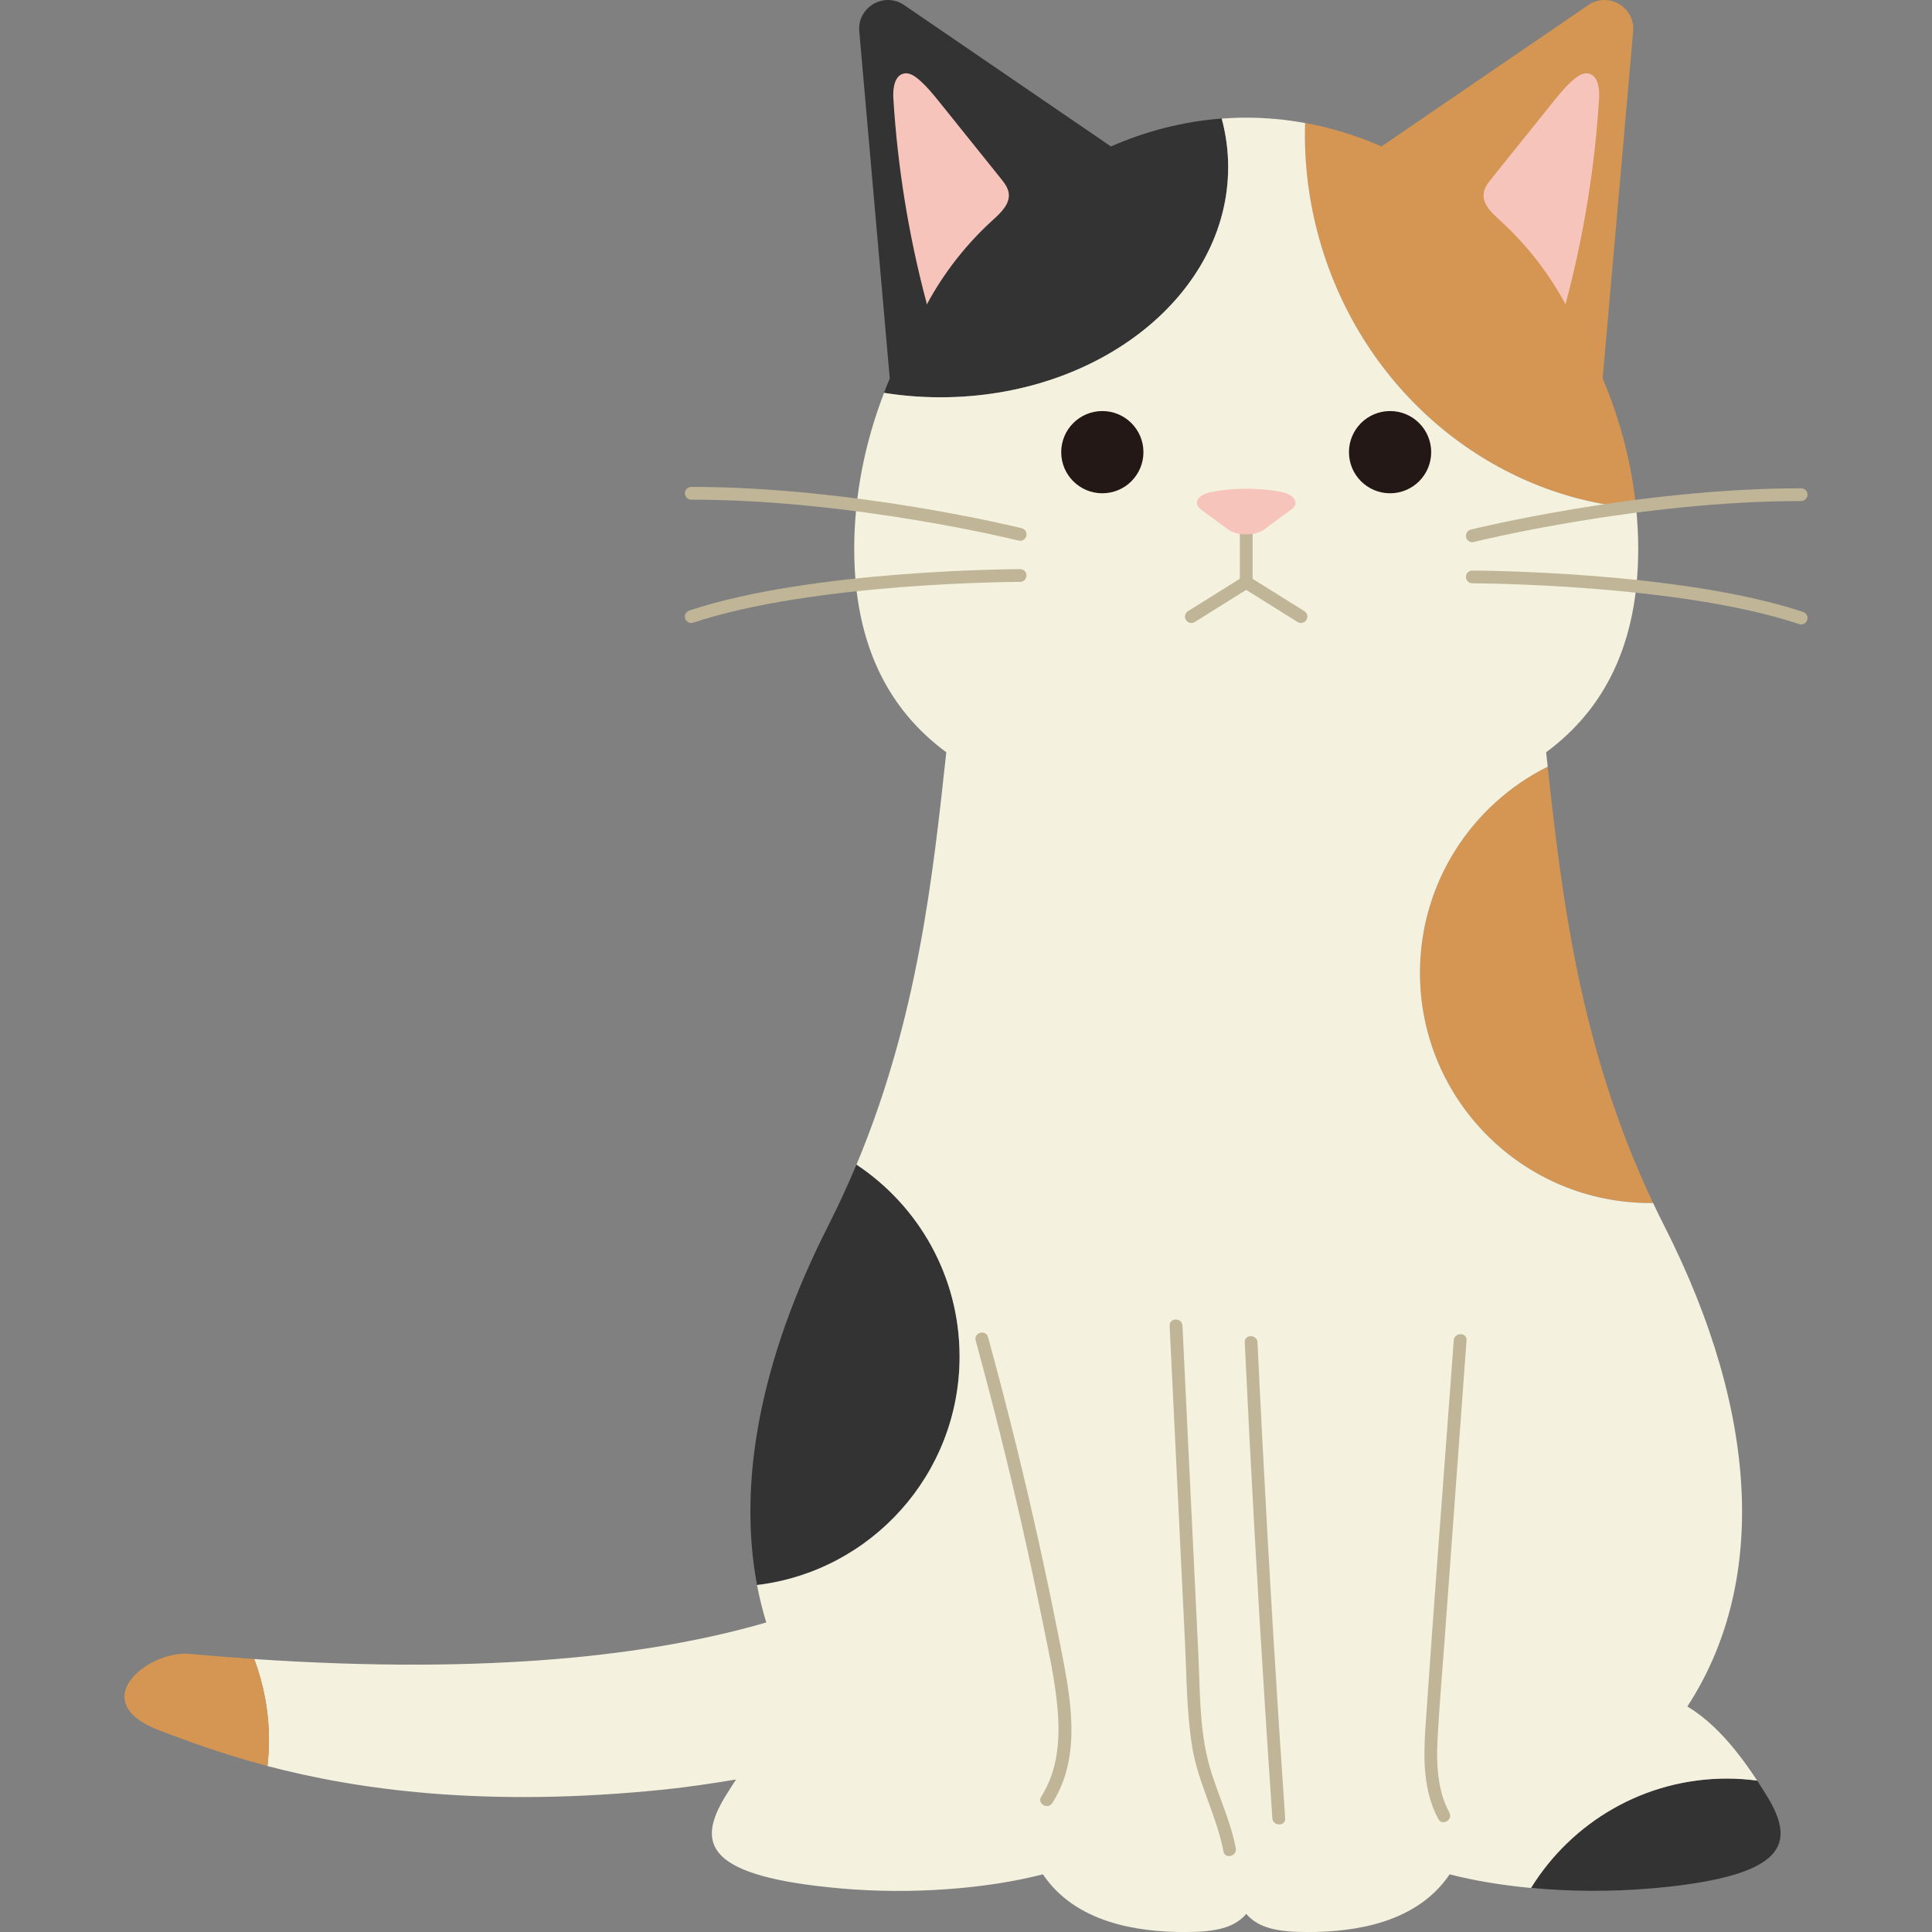 <?xml version="1.0" encoding="UTF-8"?>
<svg id="_レイヤー_1" data-name="レイヤー_1" xmlns="http://www.w3.org/2000/svg" width="500" height="500" viewBox="0 0 500 500">
  <rect x="0" y="0" width="500" height="500" fill="#808080" stroke="none"/>
  <defs>
    <style>
      .cls-1 {
        fill: #f5f1df;
      }

      .cls-2 {
        fill: #333;
      }

      .cls-3 {
        fill: #d49652;
      }

      .cls-4 {
        fill: #c0b697;
      }

      .cls-5 {
        fill: #231815;
      }

      .cls-6 {
        fill: #f7c4bc;
      }
    </style>
  </defs>
  <path class="cls-3" d="M342.07,63.99c11.83,38.71,45.02,64.67,81.37,67.55-1.15-11.53-4.14-22.89-8.67-33.59l7.89-89.85c.55-6.25-6.42-10.33-11.61-6.79l-53.52,36.58c-6.32-2.76-12.93-4.82-19.77-6.07-.35,10.56,1.01,21.41,4.3,32.16Z"/>
  <path class="cls-2" d="M317.85,43.23c0-4.31-.58-8.5-1.67-12.55-10.02.75-19.65,3.27-28.67,7.22L233.99,1.31c-5.18-3.54-12.15.54-11.61,6.79l7.89,89.85c-.52,1.23-1.01,2.46-1.49,3.71,4.72.75,9.6,1.15,14.59,1.15,41.13,0,74.47-26.67,74.47-59.58Z"/>
  <path class="cls-3" d="M367.49,251.75c0,32.9,26.67,59.58,59.58,59.58.25,0,.5-.02.74-.02-18.91-39.92-23.59-79.08-27.27-112.91-19.59,9.76-33.05,29.98-33.05,53.35Z"/>
  <path class="cls-2" d="M248.34,351.05c0-20.74-10.6-39-26.68-49.67-2.19,5.23-4.6,10.48-7.27,15.74-17.72,34.86-23.45,66.6-18.47,93.06,29.53-3.54,52.42-28.66,52.42-59.14Z"/>
  <path class="cls-2" d="M427.31,488.73c35.12-3.08,37.62-11.47,29.93-23.99-.84-1.36-1.67-2.67-2.5-3.94-2.56-.34-5.16-.53-7.81-.53-21.44,0-40.22,11.33-50.72,28.31,10.06.95,20.79,1.04,31.09.13Z"/>
  <path class="cls-1" d="M436.69,441.63c20.14-30.86,19.37-74.51-6.05-124.52-.98-1.93-1.92-3.86-2.83-5.79-.25,0-.49.02-.74.02-32.9,0-59.58-26.67-59.58-59.58,0-23.37,13.46-43.59,33.05-53.35-.14-1.25-.27-2.5-.4-3.73,14.87-10.98,23.83-27.76,23.83-52.64,0-3.5-.19-7.01-.53-10.49-36.36-2.89-69.54-28.84-81.37-67.55-3.28-10.75-4.64-21.6-4.3-32.16-4.97-.91-10.07-1.39-15.25-1.39-2.13,0-4.24.09-6.34.24,1.08,4.05,1.67,8.24,1.67,12.55,0,32.9-33.34,59.58-74.47,59.58-4.99,0-9.87-.4-14.59-1.15-4.96,12.89-7.72,26.62-7.72,40.38,0,24.88,8.96,41.67,23.83,52.64-3.46,31.88-7.37,68.78-23.24,106.71,16.07,10.67,26.68,28.93,26.68,49.67,0,30.48-22.89,55.6-52.42,59.14.62,3.31,1.43,6.53,2.39,9.68-29.27,8.52-71.54,13.57-132.53,9.47,2.46,6.54,3.82,13.61,3.82,21.01,0,2.26-.14,4.49-.38,6.68,22.93,6.03,56.18,10.9,102.97,6.05,5.56-.58,11.89-1.5,18.3-2.57-.9,1.35-1.79,2.76-2.69,4.22-7.69,12.51-5.19,20.9,29.93,23.99,18.06,1.59,37.43.12,52.17-3.66,8.44,12.51,24.34,14.93,36.67,14.93,7.7,0,12.73-.94,15.96-4.69,3.23,3.75,8.26,4.69,15.96,4.69,12.33,0,28.23-2.42,36.67-14.93,6.33,1.62,13.51,2.82,21.07,3.53,10.5-16.99,29.28-28.31,50.72-28.31,2.65,0,5.25.19,7.81.53-5.72-8.7-11.38-15.12-18.05-19.18Z"/>
  <path class="cls-1" d="M261.57,376.74c1.29-2.74,1.66-4.4,1.66-4.4l-1.66,4.4Z"/>
  <path class="cls-3" d="M65.78,429.34c-5.45-.37-11.05-.8-16.8-1.32-10.6-.95-27.41,12.41-7.5,19.91,6.79,2.56,15.89,5.99,27.75,9.1.25-2.19.38-4.42.38-6.68,0-7.4-1.36-14.48-3.82-21.01Z"/>
  <g>
    <circle class="cls-5" cx="359.75" cy="117.02" r="10.64"/>
    <circle class="cls-5" cx="285.28" cy="117.02" r="10.64"/>
  </g>
  <g>
    <g>
      <path class="cls-4" d="M264.01,139.95c-.13,0-.27-.02-.4-.05-.42-.11-42.86-10.59-84.71-10.59-.91,0-1.65-.74-1.65-1.65s.74-1.65,1.65-1.65c42.27,0,85.08,10.58,85.51,10.69.89.22,1.43,1.12,1.2,2.01-.19.75-.86,1.25-1.6,1.25Z"/>
      <path class="cls-4" d="M178.9,161.23c-.69,0-1.34-.44-1.57-1.13-.29-.87.18-1.8,1.05-2.09,31.8-10.6,85.1-10.72,85.63-10.72.91,0,1.65.74,1.65,1.65s-.74,1.65-1.65,1.65c-.53,0-53.29.12-84.58,10.55-.17.06-.35.09-.52.09Z"/>
    </g>
    <g>
      <path class="cls-4" d="M381.03,140.32c-.74,0-1.42-.5-1.6-1.25-.22-.89.32-1.79,1.2-2.01.43-.11,43.24-10.69,85.51-10.69.91,0,1.65.74,1.65,1.65s-.74,1.65-1.65,1.65c-41.85,0-84.28,10.48-84.7,10.59-.13.03-.27.05-.4.05Z"/>
      <path class="cls-4" d="M466.13,161.6c-.17,0-.35-.03-.52-.09-31.3-10.43-84.05-10.55-84.58-10.55-.91,0-1.65-.74-1.65-1.65s.74-1.65,1.65-1.65c.53,0,53.83.12,85.63,10.72.87.29,1.34,1.23,1.05,2.09-.23.69-.88,1.13-1.57,1.13Z"/>
    </g>
  </g>
  <path class="cls-4" d="M322.52,152.36c-.91,0-1.65-.74-1.65-1.65v-12.41c0-.91.74-1.65,1.65-1.65s1.65.74,1.65,1.65v12.41c0,.91-.74,1.65-1.65,1.65Z"/>
  <path class="cls-4" d="M336.7,161.23c-.3,0-.6-.08-.88-.25l-13.31-8.32-13.31,8.32c-.77.48-1.8.25-2.28-.53-.48-.77-.25-1.8.53-2.28l15.06-9.41,15.06,9.41c.78.48,1.01,1.51.53,2.28-.31.5-.85.78-1.41.78Z"/>
  <path class="cls-6" d="M327.12,137.05l7.08-5.2c2.22-1.63.82-3.92-2.79-4.58-4.41-.8-10.71-1.3-17.89.05-3.55.67-4.89,2.95-2.69,4.56l7.04,5.17c2.27,1.67,6.98,1.67,9.25,0Z"/>
  <g>
    <path class="cls-4" d="M252.5,346.91c4.42,16.15,8.48,32.39,12.17,48.72,1.82,8.08,3.55,16.18,5.19,24.29,1.52,7.52,3.25,15.09,3.87,22.75.62,7.7,0,15.64-4.26,22.3-1.15,1.8,1.71,3.46,2.86,1.67,8.07-12.64,4.48-28.6,1.79-42.3-3.3-16.78-7-33.48-11.08-50.09-2.32-9.44-4.77-18.85-7.34-28.22-.56-2.05-3.76-1.18-3.19.88h0Z"/>
    <path class="cls-4" d="M302.7,343.1c.89,18.37,1.78,36.73,2.67,55.1l1.31,27c.43,8.94.42,18.06,1.86,26.91,1.53,9.37,6.32,17.75,8.09,27.05.4,2.09,3.59,1.21,3.19-.88-1.57-8.25-5.66-15.74-7.49-23.92-1.92-8.6-1.79-17.65-2.21-26.41-.87-18-1.74-36-2.61-54-.5-10.29-1-20.57-1.49-30.86-.1-2.12-3.41-2.13-3.31,0h0Z"/>
    <path class="cls-4" d="M322.14,347.4c1.52,32.1,3.31,64.18,5.36,96.25.58,8.98,1.17,17.96,1.79,26.93.15,2.11,3.46,2.13,3.31,0-2.21-32.06-4.15-64.13-5.82-96.22-.47-8.98-.91-17.97-1.34-26.96-.1-2.12-3.41-2.13-3.31,0h0Z"/>
    <path class="cls-4" d="M376.23,346.87c-2.44,33.35-5.06,66.69-7.32,100.05-.55,8.09-.61,16.53,3.33,23.86,1.01,1.88,3.87.21,2.86-1.67-3.42-6.35-3.39-13.75-2.97-20.76.48-8.06,1.16-16.1,1.75-24.15,1.2-16.45,2.41-32.9,3.61-49.35.68-9.32,1.37-18.64,2.05-27.97.16-2.13-3.16-2.12-3.31,0h0Z"/>
  </g>
  <g>
    <path class="cls-6" d="M239.86,78.79c4.41-8.21,10.24-15.65,17.15-21.91,2.05-1.86,4.41-4.11,4.05-6.86-.19-1.48-1.16-2.73-2.1-3.89-5.18-6.45-10.36-12.9-15.53-19.34-1.79-2.23-3.6-4.48-5.79-6.33-1.01-.85-2.25-1.65-3.56-1.46-2.53.38-3.04,3.77-2.89,6.32,1.09,17.85,3.96,35.59,8.55,52.87"/>
    <path class="cls-6" d="M405.18,78.79c-4.41-8.21-10.24-15.65-17.15-21.91-2.05-1.86-4.41-4.11-4.05-6.86.19-1.48,1.16-2.73,2.1-3.89,5.18-6.45,10.36-12.9,15.53-19.34,1.79-2.23,3.6-4.48,5.79-6.33,1.01-.85,2.25-1.65,3.56-1.46,2.53.38,3.04,3.77,2.89,6.32-1.09,17.85-3.96,35.59-8.55,52.87"/>
  </g>
</svg>
